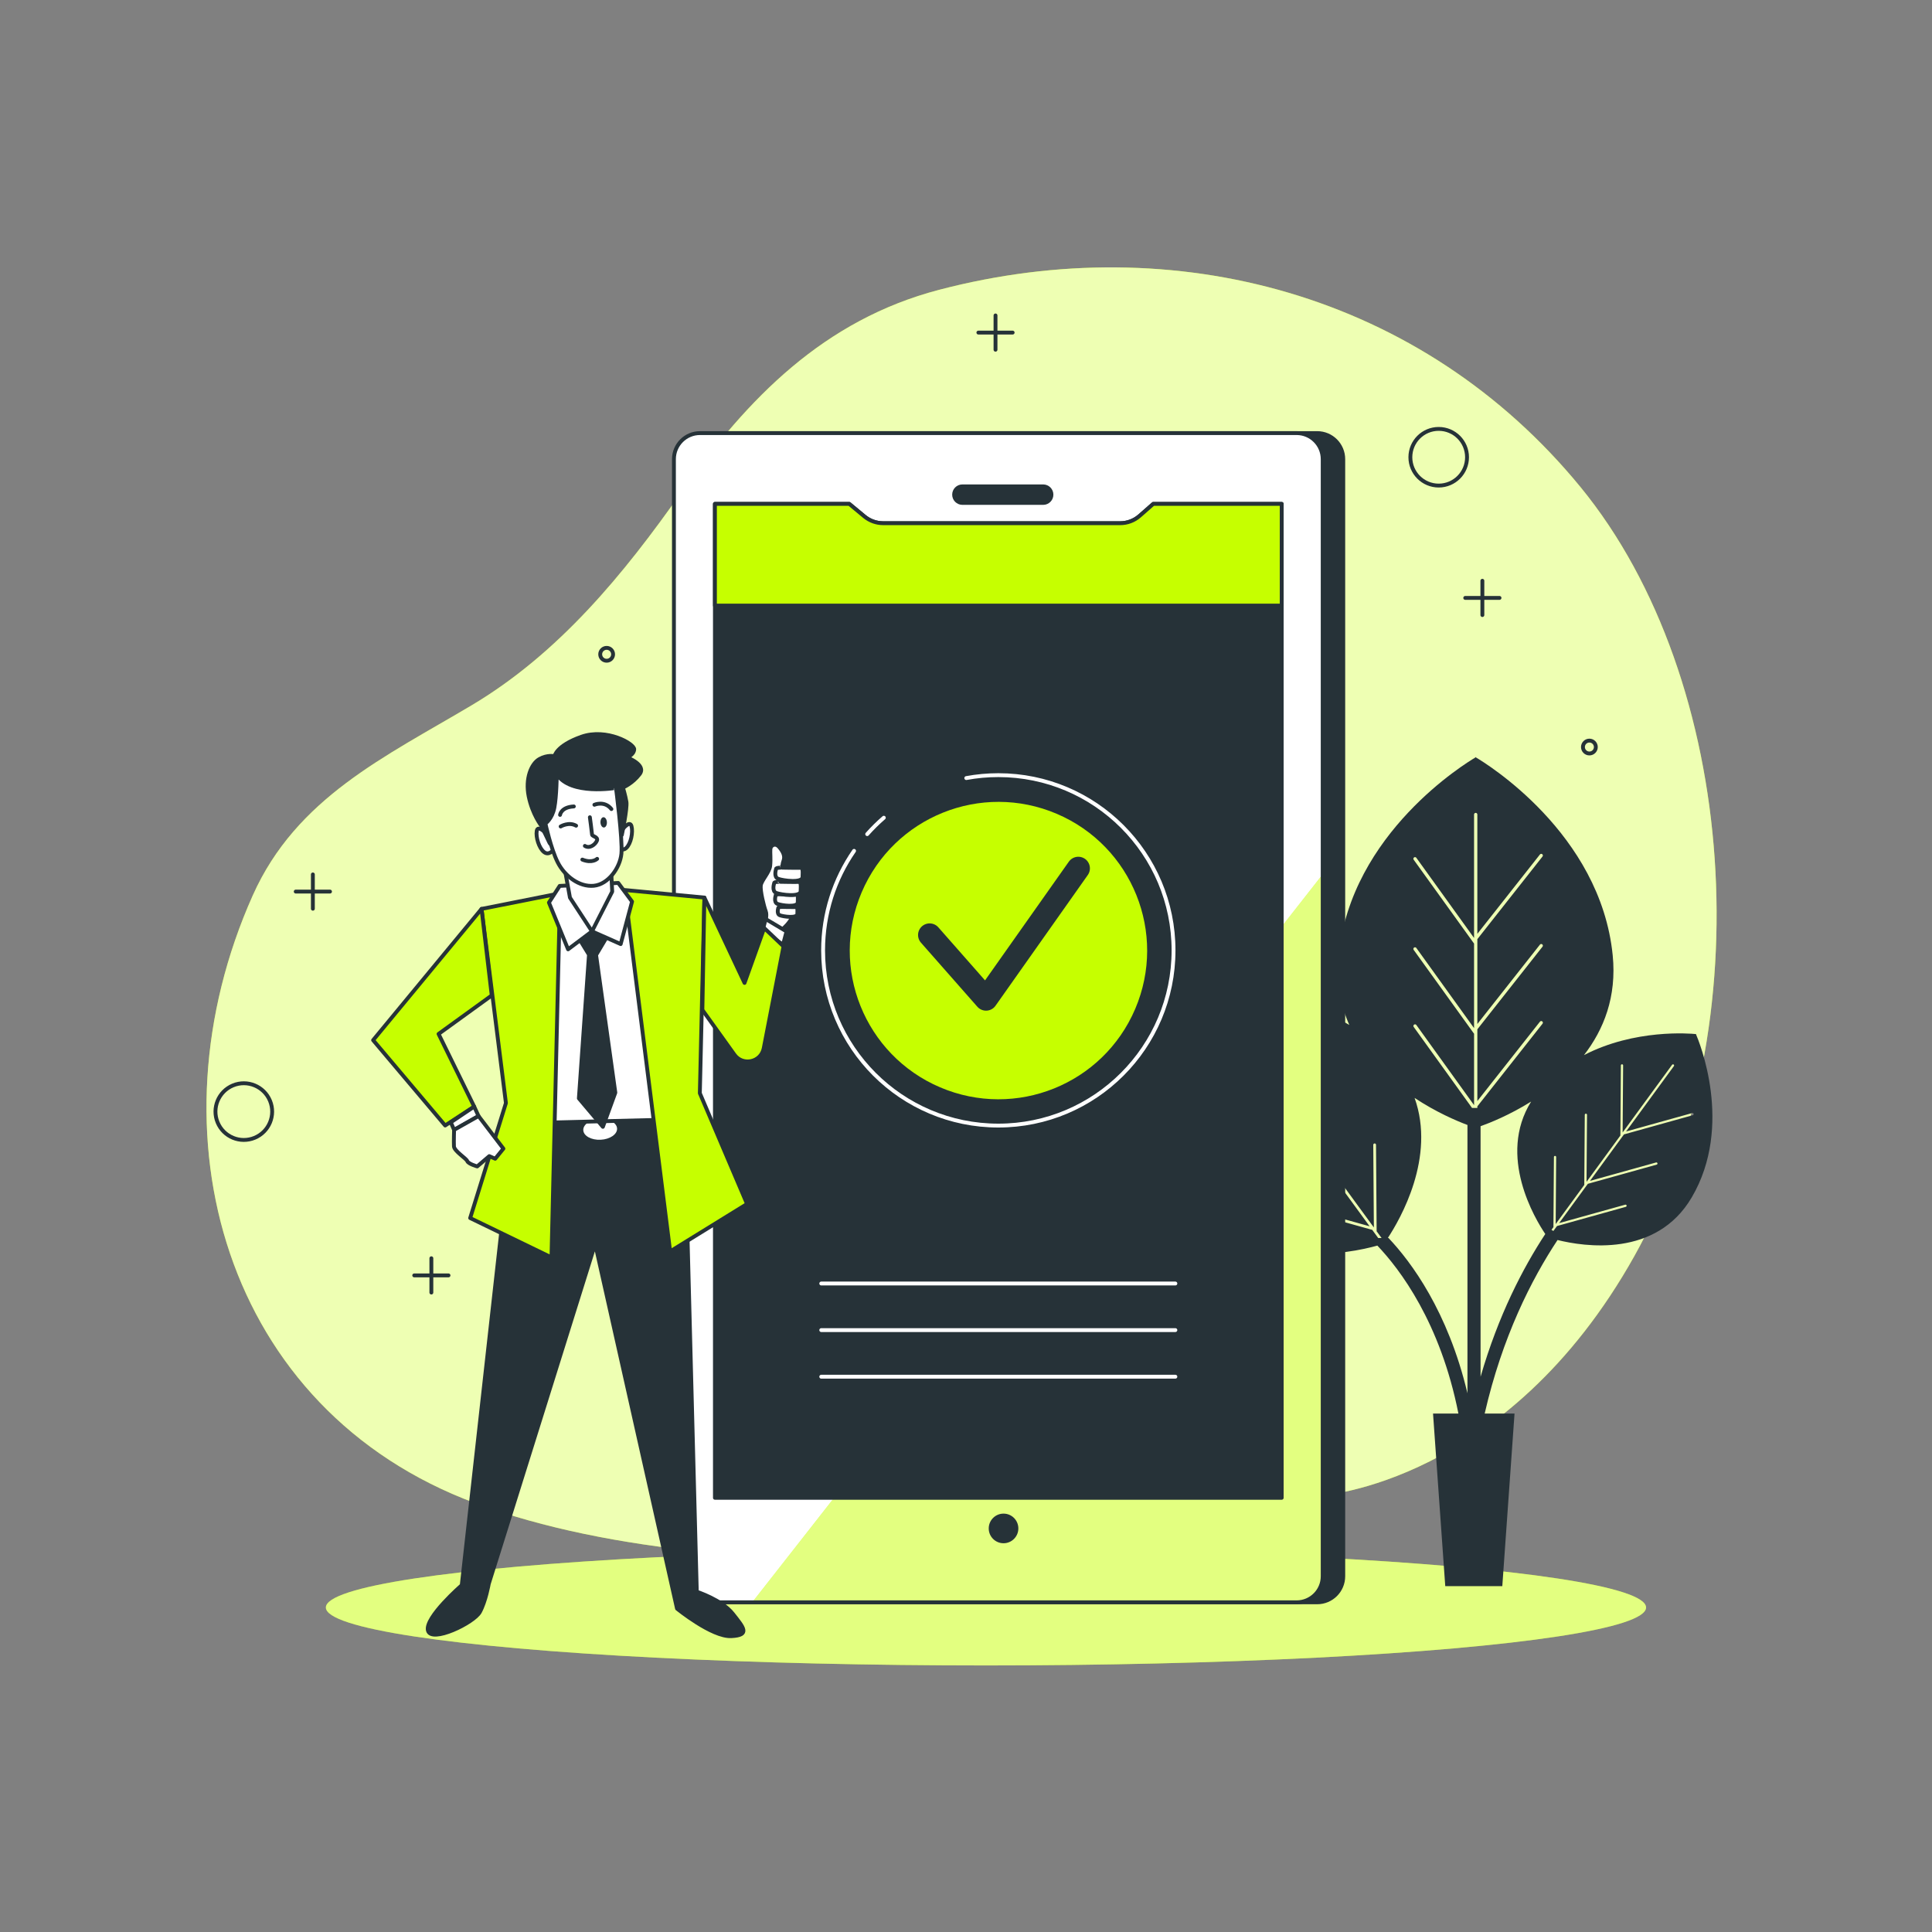 <?xml version="1.0" encoding="utf-8"?>
<!-- Generator: Adobe Illustrator 27.5.0, SVG Export Plug-In . SVG Version: 6.00 Build 0)  -->
<svg version="1.1" xmlns="http://www.w3.org/2000/svg" xmlns:xlink="http://www.w3.org/1999/xlink" x="0px" y="0px"
	 viewBox="0 0 500 500" style="enable-background:new 0 0 500 500;" xml:space="preserve">
<rect x="0" y="0" width="500" height="500" fill="#808080" stroke="none"/>
<g id="Background_Simple">
	<g>
		<path style="fill:#C6FF00;" d="M342,387.016c0,0,48-3,81-62s27-149-14-199s-105-67-166-51
			c-29.722,7.796-49.541,28.016-66.669,52.388c-14.92,21.231-31.697,41.699-54.281,55.136
			c-22.362,13.304-45.348,23.916-56.64,49.202C37.929,293.278,58.012,364.878,123,389.016C193,415.016,310,401.016,342,387.016z"/>
		<path style="opacity:0.7;fill:#FFFFFF;" d="M342,387.016c0,0,48-3,81-62s27-149-14-199s-105-67-166-51
			c-29.722,7.796-49.541,28.016-66.669,52.388c-14.92,21.231-31.697,41.699-54.281,55.136
			c-22.362,13.304-45.348,23.916-56.64,49.202C37.929,293.278,58.012,364.878,123,389.016C193,415.016,310,401.016,342,387.016z"/>
	</g>
</g>
<g id="Ground">
	<g>
		<ellipse style="fill:#C6FF00;" cx="255.167" cy="416.016" rx="170.833" ry="15"/>
		<ellipse style="opacity:0.5;fill:#FFFFFF;" cx="255.167" cy="416.016" rx="170.833" ry="15"/>
	</g>
</g>
<g id="Graphics">
	<g>
		<g>
			
				<line style="fill:none;stroke:#263238;stroke-linecap:round;stroke-linejoin:round;stroke-miterlimit:10;" x1="80.97" y1="226.303" x2="80.97" y2="235.174"/>
			
				<line style="fill:none;stroke:#263238;stroke-linecap:round;stroke-linejoin:round;stroke-miterlimit:10;" x1="85.406" y1="230.738" x2="76.535" y2="230.738"/>
		</g>
		<g>
			
				<line style="fill:none;stroke:#263238;stroke-linecap:round;stroke-linejoin:round;stroke-miterlimit:10;" x1="383.637" y1="150.303" x2="383.637" y2="159.174"/>
			
				<line style="fill:none;stroke:#263238;stroke-linecap:round;stroke-linejoin:round;stroke-miterlimit:10;" x1="388.072" y1="154.738" x2="379.202" y2="154.738"/>
		</g>
		<g>
			
				<line style="fill:none;stroke:#263238;stroke-linecap:round;stroke-linejoin:round;stroke-miterlimit:10;" x1="257.637" y1="81.637" x2="257.637" y2="90.507"/>
			
				<line style="fill:none;stroke:#263238;stroke-linecap:round;stroke-linejoin:round;stroke-miterlimit:10;" x1="262.072" y1="86.072" x2="253.202" y2="86.072"/>
		</g>
		<g>
			
				<line style="fill:none;stroke:#263238;stroke-linecap:round;stroke-linejoin:round;stroke-miterlimit:10;" x1="111.637" y1="325.637" x2="111.637" y2="334.507"/>
			
				<line style="fill:none;stroke:#263238;stroke-linecap:round;stroke-linejoin:round;stroke-miterlimit:10;" x1="116.072" y1="330.072" x2="107.202" y2="330.072"/>
		</g>
		<path style="fill:none;stroke:#263238;stroke-linecap:round;stroke-linejoin:round;stroke-miterlimit:10;" d="M379.667,118.333
			c0,4.05-3.283,7.333-7.333,7.333c-4.05,0-7.333-3.283-7.333-7.333c0-4.05,3.283-7.333,7.333-7.333
			C376.383,111,379.667,114.283,379.667,118.333z"/>
		
			<ellipse transform="matrix(0.924 -0.383 0.383 0.924 -105.29 46.007)" style="fill:none;stroke:#263238;stroke-linecap:round;stroke-linejoin:round;stroke-miterlimit:10;" cx="63" cy="287.667" rx="7.333" ry="7.333"/>
		<path style="fill:none;stroke:#263238;stroke-linecap:round;stroke-linejoin:round;stroke-miterlimit:10;" d="M413,193.333
			c0,0.921-0.746,1.667-1.667,1.667c-0.92,0-1.667-0.746-1.667-1.667c0-0.92,0.746-1.667,1.667-1.667
			C412.254,191.667,413,192.413,413,193.333z"/>
		<path style="fill:none;stroke:#263238;stroke-linecap:round;stroke-linejoin:round;stroke-miterlimit:10;" d="M158.667,169.333
			c0,0.921-0.746,1.667-1.667,1.667s-1.667-0.746-1.667-1.667c0-0.92,0.746-1.667,1.667-1.667S158.667,168.413,158.667,169.333z"/>
	</g>
</g>
<g id="Plants">
	<path style="fill:#263238;" d="M438.925,267.671l0.034-0.046c0,0-0.022-0.002-0.057-0.006c-0.014-0.033-0.023-0.052-0.023-0.052
		l-0.034,0.047c-1.392-0.14-15.782-1.374-28.915,5.449c5.091-6.566,8.512-15.066,7.435-25.836
		c-3.169-31.693-33.08-49.841-35.383-51.194v-0.085c0,0-0.028,0.016-0.073,0.042c-0.045-0.026-0.073-0.042-0.073-0.042v0.085
		c-2.303,1.353-32.214,19.501-35.383,51.194c-0.691,6.915,0.474,12.893,2.742,18.026c-16.841-10.068-36.489-8.374-38.298-8.192
		l-0.042-0.057c0,0-0.011,0.025-0.029,0.065c-0.043,0.005-0.07,0.008-0.07,0.008l0.042,0.057
		c-0.888,2.051-12.13,29.074,1.376,52.044c12.077,20.539,37.407,15.11,44.283,13.181c5.784,6.073,16.319,19.888,20.977,43.474
		h-6.569l3.164,44.663h14.763l3.164-44.663h-7.725c4.548-19.855,12.13-34.745,18.856-44.918c6.889,1.713,25.533,4.613,34.721-11.014
		C448.767,291.262,439.645,269.336,438.925,267.671z M381.459,267.496l-15.601-21.668c-0.137-0.19-0.094-0.455,0.097-0.592
		c0.19-0.136,0.456-0.093,0.592,0.096l14.938,20.747v-21.949l-0.026,0.033l-15.601-21.668c-0.137-0.19-0.094-0.455,0.097-0.592
		c0.19-0.136,0.456-0.094,0.592,0.097l14.938,20.747v-31.953c0-0.234,0.19-0.424,0.424-0.424s0.424,0.19,0.424,0.424v30.889
		l16.201-20.547c0.146-0.184,0.412-0.215,0.596-0.07c0.184,0.145,0.216,0.412,0.071,0.596l-16.867,21.392v21.961l16.201-20.547
		c0.146-0.184,0.412-0.215,0.596-0.07c0.184,0.145,0.216,0.412,0.071,0.596l-16.867,21.392v18.568l16.201-20.547
		c0.146-0.184,0.412-0.215,0.596-0.07c0.184,0.145,0.216,0.412,0.071,0.596l-16.867,21.392v0.404h-1.382l-15.093-20.963
		c-0.137-0.19-0.094-0.455,0.097-0.592c0.19-0.136,0.456-0.093,0.592,0.097l14.938,20.747v-18.555L381.459,267.496z
		 M356.674,320.392l-1.538-2.104l-21.952-6.121c-0.189-0.053-0.299-0.248-0.247-0.437c0.053-0.188,0.248-0.298,0.437-0.247
		l21.085,5.879l-9.166-12.54l-21.952-6.121c-0.189-0.053-0.299-0.248-0.247-0.437c0.052-0.188,0.248-0.298,0.437-0.246l21.085,5.879
		l-10.842-14.832l-21.952-6.121c-0.189-0.053-0.299-0.248-0.246-0.437c0.052-0.188,0.248-0.299,0.437-0.247l21.085,5.879
		l-15.25-20.862c-0.116-0.158-0.081-0.38,0.077-0.496c0.158-0.116,0.38-0.081,0.496,0.077l15.775,21.581l-0.154-21.387
		c-0.002-0.196,0.156-0.356,0.352-0.357c0.196-0.002,0.356,0.156,0.357,0.352l0.161,22.336l-0.034-0.009l10.836,14.824
		l-0.154-21.387c-0.002-0.195,0.157-0.355,0.352-0.357c0.196-0.002,0.356,0.156,0.357,0.352l0.161,22.336l-0.034-0.009l9.16,12.532
		l-0.154-21.387c-0.001-0.195,0.157-0.355,0.352-0.358c0.196-0.001,0.356,0.156,0.357,0.352l0.161,22.336l-0.034-0.009l1.313,1.796
		H356.674z M359.169,320.392c3.206-4.868,12.441-20.865,6.925-36.252c5.544,3.679,10.827,5.928,13.683,7.003v69.434
		c-5.064-21.274-14.612-34.037-20.43-40.185H359.169z M383.171,356.302v-64.84c2.338-0.834,7.476-2.869,13.086-6.377
		c-8.807,14.119,1.058,30.426,3.659,34.273C394.113,328.194,387.769,340.418,383.171,356.302z M438.093,288.614l-17.812,4.967
		l-8.797,12.035l17.108-4.77c0.154-0.042,0.312,0.047,0.355,0.2c0.043,0.153-0.047,0.312-0.2,0.355l-17.812,4.967l-7.438,10.175
		l17.109-4.77c0.153-0.042,0.312,0.047,0.355,0.2c0.043,0.153-0.047,0.312-0.2,0.355l-17.812,4.967l-0.935,1.28
		c-0.169-0.098-0.338-0.196-0.496-0.298l0.535-0.732l-0.027,0.008l0.13-18.123c0.001-0.159,0.131-0.287,0.29-0.286
		c0.159,0.002,0.287,0.131,0.286,0.29l-0.125,17.354l7.433-10.168l-0.028,0.008l0.13-18.123c0.001-0.159,0.131-0.287,0.29-0.286
		c0.158,0.002,0.287,0.132,0.286,0.29l-0.125,17.354l8.792-12.028l-0.028,0.008l0.13-18.123c0.001-0.159,0.131-0.287,0.29-0.286
		c0.159,0.001,0.287,0.131,0.286,0.29l-0.125,17.353l12.8-17.511c0.094-0.128,0.274-0.156,0.402-0.063
		c0.128,0.094,0.156,0.274,0.063,0.402L420.83,292.83l17.108-4.77c0.154-0.042,0.312,0.047,0.355,0.2
		C438.336,288.413,438.247,288.572,438.093,288.614z"/>
</g>
<g id="Device_1_">
	<g>
		<path id="XMLID_6_" style="fill:#263238;stroke:#263238;stroke-linecap:round;stroke-linejoin:round;stroke-miterlimit:10;" d="
			M340.889,414.677H186.482c-3.726,0-6.747-3.021-6.747-6.747v-289.1c0-3.726,3.021-6.747,6.747-6.747h154.406
			c3.726,0,6.747,3.021,6.747,6.747v289.1C347.636,411.657,344.615,414.677,340.889,414.677z"/>
		<g>
			<defs>
				<path id="XMLID_5_" d="M335.566,414.677H181.16c-3.726,0-6.747-3.021-6.747-6.747v-289.1c0-3.726,3.021-6.747,6.747-6.747
					h154.406c3.726,0,6.747,3.021,6.747,6.747v289.1C342.313,411.657,339.292,414.677,335.566,414.677z"/>
			</defs>
			<use xlink:href="#XMLID_5_"  style="overflow:visible;fill:#FFFFFF;"/>
			<clipPath id="XMLID_00000124160480383587761960000013650218797931669660_">
				<use xlink:href="#XMLID_5_"  style="overflow:visible;"/>
			</clipPath>
			<path style="clip-path:url(#XMLID_00000124160480383587761960000013650218797931669660_);fill:#C6FF00;" d="M342.313,226.261
				L194.669,414.677h140.897c3.726,0,6.747-3.021,6.747-6.747V226.261z"/>
			<path style="opacity:0.5;clip-path:url(#XMLID_00000124160480383587761960000013650218797931669660_);fill:#FFFFFF;" d="
				M342.313,226.261L194.669,414.677h140.897c3.726,0,6.747-3.021,6.747-6.747V226.261z"/>
			
				<use xlink:href="#XMLID_5_"  style="overflow:visible;fill:none;stroke:#263238;stroke-linecap:round;stroke-linejoin:round;stroke-miterlimit:10;"/>
		</g>
		<path style="fill:#263238;stroke:#263238;stroke-linecap:round;stroke-linejoin:round;stroke-miterlimit:10;" d="M269.97,130.158
			h-20.902c-1.184,0-2.144-0.96-2.144-2.144l0,0c0-1.184,0.96-2.144,2.144-2.144h20.902c1.184,0,2.144,0.96,2.144,2.144l0,0
			C272.114,129.199,271.154,130.158,269.97,130.158z"/>
		<path id="XMLID_1_" style="fill:#263238;stroke:#263238;stroke-linecap:round;stroke-linejoin:round;stroke-miterlimit:10;" d="
			M331.703,387.63h-146.68V130.406h34.767l3.911,3.245c1.367,1.134,3.087,1.755,4.863,1.755h61.341c1.85,0,3.636-0.673,5.026-1.894
			l3.535-3.106h33.236V387.63z"/>
		<g>
			
				<line style="fill:none;stroke:#FFFFFF;stroke-linecap:round;stroke-linejoin:round;stroke-miterlimit:10;" x1="212.541" y1="332.171" x2="304.185" y2="332.171"/>
			
				<line style="fill:none;stroke:#FFFFFF;stroke-linecap:round;stroke-linejoin:round;stroke-miterlimit:10;" x1="212.541" y1="344.229" x2="304.185" y2="344.229"/>
			
				<line style="fill:none;stroke:#FFFFFF;stroke-linecap:round;stroke-linejoin:round;stroke-miterlimit:10;" x1="212.541" y1="356.288" x2="304.185" y2="356.288"/>
		</g>
		<g>
			<path style="fill:none;stroke:#FFFFFF;stroke-linecap:round;stroke-linejoin:round;stroke-miterlimit:10;" d="M221.033,220.204
				c-5.055,7.314-8.016,16.186-8.016,25.75c0,25.044,20.302,45.346,45.346,45.346c25.044,0,45.346-20.302,45.346-45.346
				c0-25.044-20.302-45.346-45.346-45.346c-2.832,0-5.602,0.26-8.29,0.756"/>
			<path style="fill:none;stroke:#FFFFFF;stroke-linecap:round;stroke-linejoin:round;stroke-miterlimit:10;" d="M228.733,211.626
				c-1.527,1.319-2.965,2.738-4.303,4.247"/>
			
				<ellipse transform="matrix(0.392 -0.92 0.92 0.392 -69.157 387.288)" style="fill:#C6FF00;" cx="258.363" cy="245.954" rx="38.476" ry="38.476"/>
			
				<polyline style="fill:none;stroke:#263238;stroke-width:6;stroke-linecap:round;stroke-linejoin:round;stroke-miterlimit:10;" points="
				240.591,241.974 255.186,258.558 279.068,224.726 			"/>
		</g>
		<path style="fill:#C6FF00;stroke:#263238;stroke-linecap:round;stroke-linejoin:round;stroke-miterlimit:10;" d="M294.931,133.512
			c-1.39,1.221-3.176,1.894-5.026,1.894h-61.341c-1.776,0-3.496-0.621-4.863-1.755l-3.911-3.245h-34.767v26.316h146.679v-26.316
			h-33.236L294.931,133.512z"/>
		<path style="fill:#263238;stroke:#263238;stroke-linecap:round;stroke-linejoin:round;stroke-miterlimit:10;" d="M263.048,395.557
			c0-1.841-1.492-3.333-3.333-3.333c-1.841,0-3.333,1.492-3.333,3.333c0,1.841,1.492,3.333,3.333,3.333
			C261.556,398.89,263.048,397.398,263.048,395.557z"/>
	</g>
</g>
<g id="Character_1_1_">
	<g>
		<path style="fill:#263238;stroke:#263238;stroke-linecap:round;stroke-linejoin:round;stroke-miterlimit:10;" d="M132.579,293.259
			l-13.08,116.992c0,0-9.589,8.341-8.75,11.713c0.839,3.372,11.915-1.971,13.441-4.78c1.526-2.809,2.3-7.287,2.3-7.287l27.544-87.97
			l21.177,94.372c0,0,9.054,7.393,14.047,7.14c4.993-0.254,3.225-2.212,0.372-5.823c-2.854-3.611-9.3-5.674-9.3-5.674
			l-3.176-121.629L132.579,293.259z"/>
		
			<rect x="132.562" y="289.362" transform="matrix(0.999 -0.051 0.051 0.999 -14.636 8.22)" style="fill:#263238;stroke:#263238;stroke-linecap:round;stroke-linejoin:round;stroke-miterlimit:10;" width="44" height="6"/>
		<path style="fill:#FFFFFF;" d="M159.698,292.054c0.076,1.486-1.82,2.79-4.235,2.912c-2.414,0.123-4.433-0.982-4.508-2.468
			c-0.076-1.486,1.82-2.79,4.235-2.912C157.604,289.463,159.623,290.568,159.698,292.054z"/>
		<polygon style="fill:#FFFFFF;stroke:#263238;stroke-linecap:round;stroke-linejoin:round;stroke-miterlimit:10;" points="
			152.173,230.571 135.648,235.415 137.702,290.632 176.453,289.665 171.551,232.59 		"/>
		<polygon style="fill:#C6FF00;stroke:#263238;stroke-linecap:round;stroke-linejoin:round;stroke-miterlimit:10;" points="
			144.945,231.188 142.724,325.422 121.68,315.227 130.932,285.469 124.624,235.225 		"/>
		<polygon style="fill:#C6FF00;stroke:#263238;stroke-linecap:round;stroke-linejoin:round;stroke-miterlimit:10;" points="
			161.674,230.338 173.434,323.862 193.337,311.586 181.117,282.919 182.299,232.294 		"/>
		<polygon style="fill:#263238;stroke:#263238;stroke-linecap:round;stroke-linejoin:round;stroke-miterlimit:10;" points="
			149.153,241.738 152.428,247.079 149.811,284.26 156.026,291.62 159.248,282.779 154.267,247.152 157.343,241.99 152.877,236.209 
					"/>
		<polygon style="fill:#FFFFFF;stroke:#263238;stroke-linecap:round;stroke-linejoin:round;stroke-miterlimit:10;" points="
			153.205,241.032 147.017,245.685 142.063,233.587 144.848,229.274 159.995,228.504 163.578,233.329 160.632,244.326 		"/>
		<polygon style="fill:#FFFFFF;stroke:#263238;stroke-linecap:round;stroke-linejoin:round;stroke-miterlimit:10;" points="
			146.113,224.62 147.505,232.31 153.205,241.032 158.44,230.753 158.111,224.261 		"/>
		<polygon style="fill:#C6FF00;stroke:#263238;stroke-linecap:round;stroke-linejoin:round;stroke-miterlimit:10;" points="
			124.624,235.225 96.561,269.192 115.206,291.275 122.717,286.387 113.501,267.581 127.264,257.619 		"/>
		<polygon style="fill:#FFFFFF;stroke:#263238;stroke-linecap:round;stroke-linejoin:round;stroke-miterlimit:10;" points="
			122.717,286.387 123.843,288.833 117.516,292.409 116.666,290.449 		"/>
		<path style="fill:#FFFFFF;stroke:#263238;stroke-linecap:round;stroke-linejoin:round;stroke-miterlimit:10;" d="M123.843,288.833
			l6.436,8.434l-2.12,2.611l-1.536-0.673l-3.119,2.662c0,0-2.285-0.635-2.573-1.371c-0.288-0.736-3.385-2.582-3.449-3.83
			c-0.063-1.248,0.034-4.257,0.034-4.257L123.843,288.833z"/>
		<path style="fill:#FFFFFF;stroke:#263238;stroke-linecap:round;stroke-linejoin:round;stroke-miterlimit:10;" d="M197.927,238.923
			c0,0,0.71-1.922,0.246-3.111c-0.464-1.189-1.482-5.313-1.282-6.67c0.2-1.357,2.254-3.347,2.434-5.107
			c0.18-1.76-0.036-3.365,0.05-4.313c0.087-0.947,1.262-1.681,2.263-0.519c1.002,1.161,1.601,2.343,1.125,3.58
			c-0.476,1.236-0.46,4.199-0.46,4.199s1.594,2.209,2.475,3.646c0.881,1.437,0.804,5.212,0.207,6.724
			c-0.597,1.512-2.275,2.944-2.275,2.944l0.096,2.608L197.927,238.923z"/>
		<path style="fill:#FFFFFF;stroke:#263238;stroke-linecap:round;stroke-linejoin:round;stroke-miterlimit:10;" d="M200.851,224.9
			c0,0-0.704,2.056,0.533,2.532c1.236,0.476,6.255,1.164,6.308-0.455c0.052-1.619,0.146-2.432-0.66-2.391
			c-0.806,0.041-4.581-0.037-4.581-0.037S200.696,224.504,200.851,224.9z"/>
		<path style="fill:#FFFFFF;stroke:#263238;stroke-linecap:round;stroke-linejoin:round;stroke-miterlimit:10;" d="M201.424,234.977
			c0,0-0.504,1.53,0.387,1.886c0.891,0.356,4.506,0.874,4.542-0.331c0.036-1.205,0.102-1.811-0.479-1.781
			c-0.58,0.029-3.299-0.033-3.299-0.033S201.312,234.682,201.424,234.977z"/>
		<path style="fill:#FFFFFF;stroke:#263238;stroke-linecap:round;stroke-linejoin:round;stroke-miterlimit:10;" d="M200.75,231.735
			c0,0-0.584,1.772,0.448,2.184c1.032,0.412,5.218,1.013,5.26-0.383c0.041-1.396,0.118-2.097-0.554-2.063
			c-0.672,0.034-3.821-0.038-3.821-0.038S200.621,231.393,200.75,231.735z"/>
		<path style="fill:#FFFFFF;stroke:#263238;stroke-linecap:round;stroke-linejoin:round;stroke-miterlimit:10;" d="M200.364,228.562
			c0,0-0.704,2.056,0.533,2.532c1.236,0.476,6.255,1.164,6.307-0.455c0.053-1.619,0.146-2.432-0.66-2.391
			c-0.806,0.041-4.582-0.037-4.582-0.037S200.209,228.166,200.364,228.562z"/>
		<polygon style="fill:#FFFFFF;stroke:#263238;stroke-linecap:round;stroke-linejoin:round;stroke-miterlimit:10;" points="
			197.357,240.972 198.141,237.834 203.558,241.061 202.654,244.475 		"/>
		<path style="fill:#C6FF00;stroke:#263238;stroke-linecap:round;stroke-linejoin:round;stroke-miterlimit:10;" d="M182.299,232.294
			l10.384,22.085l5.094-14.205l4.998,4.753l-5.117,26.349c-0.708,3.646-5.433,4.677-7.596,1.657l-8.289-11.574L182.299,232.294z"/>
		<g>
			<path style="fill:#FFFFFF;stroke:#263238;stroke-linecap:round;stroke-linejoin:round;stroke-miterlimit:10;" d="
				M141.279,215.636c0,0-2.095-2.235-2.372-0.6c-0.277,1.635,0.587,4.473,1.9,5.487c1.312,1.014,2.488-0.667,2.488-0.667
				L141.279,215.636z"/>
			<path style="fill:#FFFFFF;stroke:#263238;stroke-linecap:round;stroke-linejoin:round;stroke-miterlimit:10;" d="
				M161.127,214.628c0,0,1.858-2.436,2.299-0.837c0.441,1.599-0.131,4.51-1.334,5.651c-1.203,1.142-2.542-0.411-2.542-0.411
				L161.127,214.628z"/>
			<path style="fill:#263238;stroke:#263238;stroke-linecap:round;stroke-linejoin:round;stroke-miterlimit:10;" d="
				M142.116,217.935l-2.016-4.22c0,0-2.311-2.945-3.267-7.579c-0.956-4.634,0.649-8.498,2.75-9.686
				c2.101-1.187,3.925-0.74,3.925-0.74s0.402-2.722,6.949-5.036c6.547-2.314,13.781,1.821,13.675,3.268
				c-0.107,1.446-1.876,2.076-1.876,2.076s5.14,1.9,3.282,4.336s-4.327,3.462-4.327,3.462s0.648,2.128,0.91,3.736
				c0.262,1.608-1.188,8.526-1.188,8.526l-3.556-9.726l-11.138,0.566c0,0-0.661,4.716-1.836,6.397
				c-1.175,1.681-1.227,4.205-1.227,4.205S142.728,219.345,142.116,217.935z"/>
			<g>
				<path style="fill:#FFFFFF;stroke:#263238;stroke-linecap:round;stroke-linejoin:round;stroke-miterlimit:10;" d="
					M144.105,200.363c0,0-0.067,5.767-0.64,8.678c-0.573,2.911-2.314,4.08-2.314,4.08s1.416,6.592,3.215,10.103
					c1.799,3.511,5.548,6.382,9.311,6.011c3.763-0.371,6.787-4.668,7.144-8.288c0.356-3.62-1.406-17.039-1.406-17.039
					S147.631,205.947,144.105,200.363z"/>
				<path style="fill:none;stroke:#263238;stroke-linecap:round;stroke-linejoin:round;stroke-miterlimit:10;" d="M145.095,213.893
					c0,0,2.107-1.276,3.999-0.203"/>
				<path style="fill:none;stroke:#263238;stroke-linecap:round;stroke-linejoin:round;stroke-miterlimit:10;" d="M144.943,210.894
					c0,0,0.232-2.016,3.564-2.186"/>
				<path style="fill:none;stroke:#263238;stroke-linecap:round;stroke-linejoin:round;stroke-miterlimit:10;" d="M153.83,208.271
					c0,0,2.615-1.135,4.4,1.113"/>
				<path style="fill:none;stroke:#263238;stroke-linecap:round;stroke-linejoin:round;stroke-miterlimit:10;" d="M152.658,211.505
					c0,0,0.536,3.982,0.562,4.482c0.025,0.5,1.7,0.582,1.251,1.607c-0.449,1.025-1.898,2.101-3.106,1.327"/>
				<path style="fill:none;stroke:#263238;stroke-linecap:round;stroke-linejoin:round;stroke-miterlimit:10;" d="M154.541,222.267
					c0,0-1.274,1.234-3.832,0.195"/>
				<path style="fill:#263238;" d="M157.066,212.784c0.037,0.736-0.305,1.352-0.765,1.375c-0.46,0.023-0.863-0.555-0.901-1.291
					c-0.037-0.736,0.305-1.352,0.765-1.375C156.626,211.47,157.029,212.048,157.066,212.784z"/>
			</g>
		</g>
	</g>
</g>
</svg>
